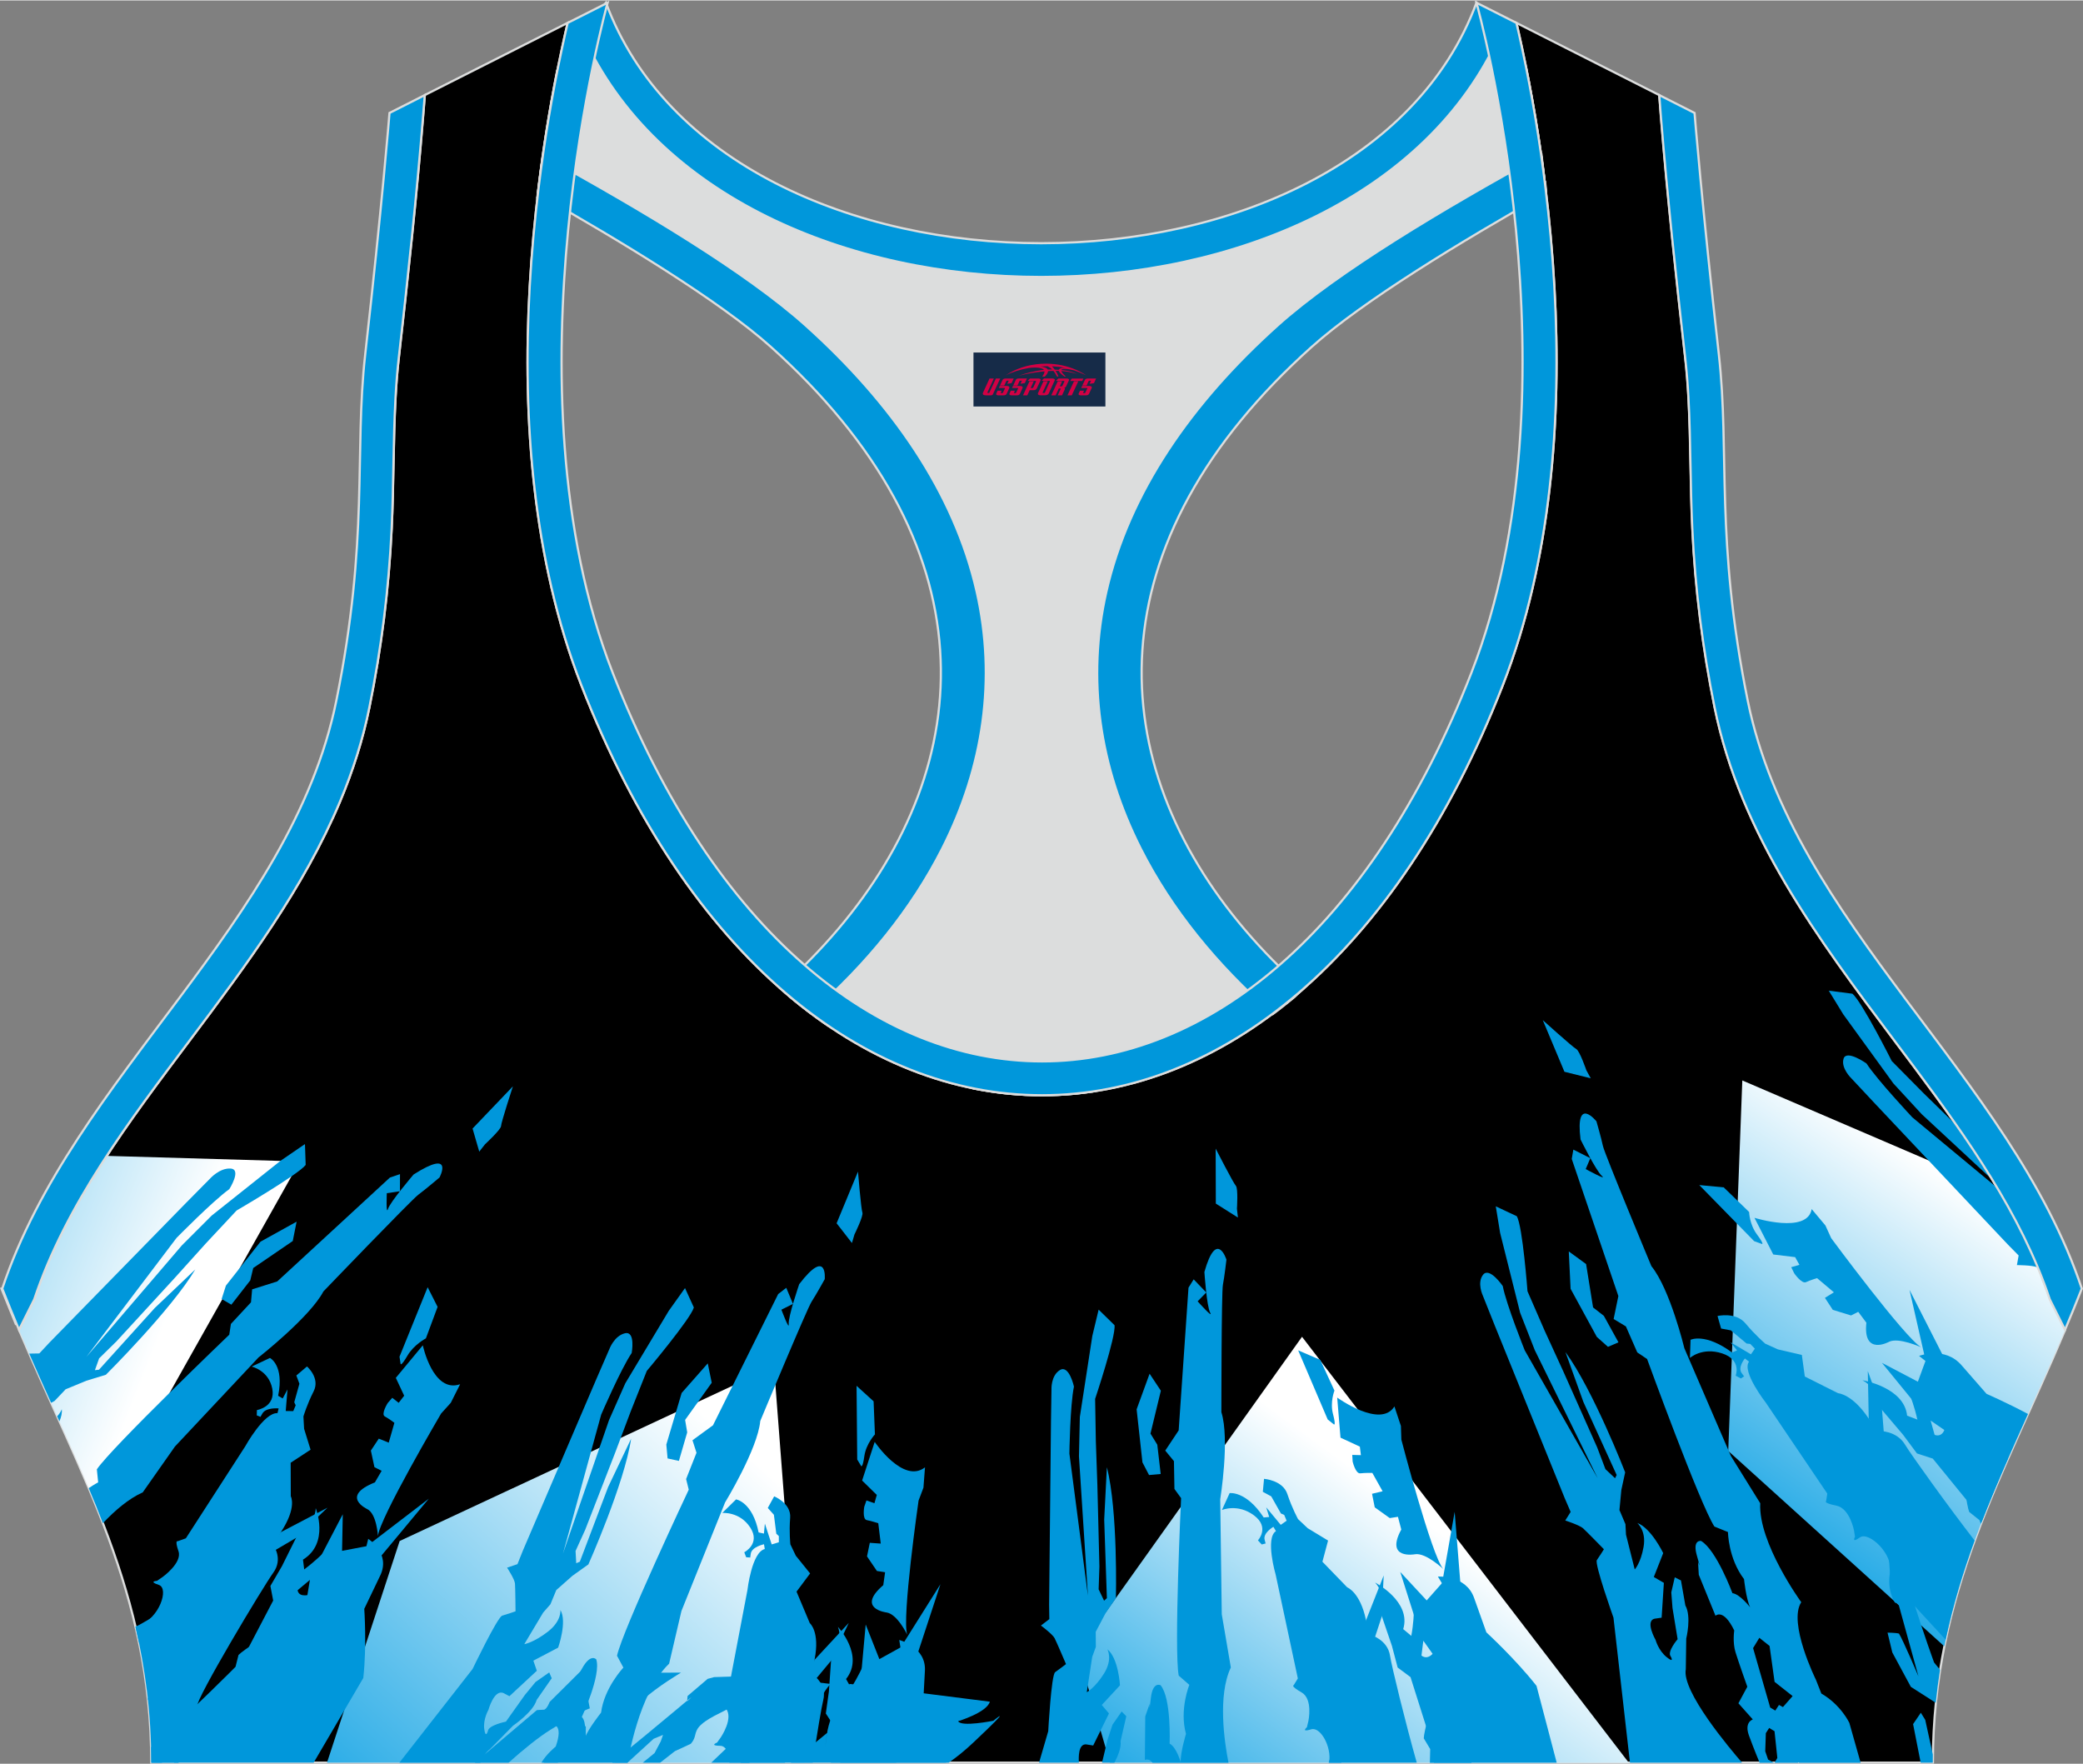 <?xml version="1.0" encoding="utf-8"?>
<!-- Generator: Adobe Illustrator 24.0.1, SVG Export Plug-In . SVG Version: 6.00 Build 0)  -->
<svg xmlns="http://www.w3.org/2000/svg" xmlns:xlink="http://www.w3.org/1999/xlink" version="1.1" id="图层_1" x="0px" y="0px" width="378.8px" height="320.8px" viewBox="0 0 378.95 320.77" enable-background="new 0 0 378.95 320.77" xml:space="preserve">
<rect x="0" y="0" width="378.95" height="320.77" fill="#808080" stroke="none"/>
<g>
	<path fill-rule="evenodd" clip-rule="evenodd" stroke="#DCDDDD" stroke-width="0.4" stroke-miterlimit="22.926" d="M275.88,4.09   l25.98,13.13l0.3,3.74c1.19,14.71,2.78,29.47,4.44,44.13c0.27,2.35,0.45,4.72,0.58,7.08c0.43,7.96,0.33,15.95,0.71,23.93   c0.52,11,1.86,21.69,4.05,32.49c4.72,23.22,18.82,42.1,32.73,60.65c9.62,12.83,19.79,26.21,26.01,41.09   c0.82,1.96,1.57,3.94,2.24,5.95l2.78,5.55c-11.28,26.72-24.06,47.88-24.06,78.74H189.83h-0.52H27.52   c0-30.86-12.78-52.02-24.06-78.74l2.78-5.55c5.76-17.31,17.41-32.6,28.24-47.05c10.28-13.7,20.75-27.66,27.41-43.56   c2.31-5.52,4.13-11.22,5.32-17.09c2.19-10.79,3.53-21.49,4.05-32.49c0.38-7.97,0.28-15.97,0.71-23.93   c0.13-2.37,0.31-4.73,0.58-7.08c1.66-14.66,3.25-29.42,4.44-44.13l0.3-3.74l25.98-13.13c-0.37,1.57-0.71,3.15-1.05,4.71   c-1.78,8.29-3.18,16.69-4.21,25.1c-2.93,23.86-3.13,49.43,2.32,72.94c1.4,6.05,3.2,12.02,5.46,17.81   c38.8,99.35,128.77,99.35,167.57,0c2.26-5.79,4.06-11.76,5.46-17.81c5.45-23.5,5.26-49.08,2.32-72.94   c-1.03-8.41-2.43-16.81-4.21-25.1C276.59,7.24,276.25,5.67,275.88,4.09z"/>
	
		<linearGradient id="SVGID_1_" gradientUnits="userSpaceOnUse" x1="-56.366" y1="113.866" x2="29.932" y2="80.164" gradientTransform="matrix(1 0 0 -1 0 321.125)">
		<stop offset="0" style="stop-color:#009CE2"/>
		<stop offset="1" style="stop-color:#FFFFFF"/>
	</linearGradient>
	<path fill-rule="evenodd" clip-rule="evenodd" fill="url(#SVGID_1_)" d="M19.42,210.19l35.12,1.02l-36.31,64.54   c-4.37-11.11-9.72-21.95-14.77-33.92l2.78-5.55C9.3,227.07,14.03,218.43,19.42,210.19z"/>
	
		<linearGradient id="SVGID_2_" gradientUnits="userSpaceOnUse" x1="63.352" y1="-30.113" x2="139.437" y2="53.632" gradientTransform="matrix(1 0 0 -1 0 321.125)">
		<stop offset="0" style="stop-color:#009CE2"/>
		<stop offset="1" style="stop-color:#FFFFFF"/>
	</linearGradient>
	<polygon fill-rule="evenodd" clip-rule="evenodd" fill="url(#SVGID_2_)" points="72.71,280.25 140.81,248.49 146.34,320.57    59.49,320.57  "/>
	
		<linearGradient id="SVGID_3_" gradientUnits="userSpaceOnUse" x1="218.04" y1="-26.644" x2="266.551" y2="39.228" gradientTransform="matrix(1 0 0 -1 0 321.125)">
		<stop offset="0" style="stop-color:#009CE2"/>
		<stop offset="1" style="stop-color:#FFFFFF"/>
	</linearGradient>
	<polygon fill-rule="evenodd" clip-rule="evenodd" fill="url(#SVGID_3_)" points="196.07,300.35 236.87,243.1 296.31,320.57    201.92,320.57  "/>
	
		<linearGradient id="SVGID_4_" gradientUnits="userSpaceOnUse" x1="310.845" y1="37.099" x2="357.313" y2="105.525" gradientTransform="matrix(1 0 0 -1 0 321.125)">
		<stop offset="0" style="stop-color:#009CE2"/>
		<stop offset="1" style="stop-color:#FFFFFF"/>
	</linearGradient>
	<path fill-rule="evenodd" clip-rule="evenodd" fill="url(#SVGID_4_)" d="M314.41,263.87l2.56-67.4l46.69,20.04   c2.64,4.47,5.03,9.07,7.01,13.82c0.82,1.96,1.57,3.94,2.24,5.95l2.78,5.55c-8.52,20.17-17.89,37.18-21.97,57.58L314.41,263.87z"/>
	<path fill-rule="evenodd" clip-rule="evenodd" fill="#0097DB" d="M107.3,310.7l-1.35-7.09l-5.95,5.91c0,0-0.54,1.42-1.08,1.42   s-1.26,0.08-1.26,0.08l-11.25,9.55h6.12c2.8-2.49,5.49-4.67,7.66-6.01C100.17,314.56,105.76,311.17,107.3,310.7z"/>
	<path fill-rule="evenodd" clip-rule="evenodd" fill="#0097DB" d="M106.57,314.32v1.73l-5.08,4.51h-2.58   C103.21,316.17,106.89,312.76,106.57,314.32z"/>
	<path fill-rule="evenodd" clip-rule="evenodd" fill="#0097DB" d="M110.18,313.97l-0.81-0.04l0.36-1.97l2.89-1.65l2.62-1.65   l-0.27-1.02l2.98-2.6l1.35-0.32l0.29-0.51l4.31-0.02c0,0-4.26,2.5-6.97,4.98C116.92,309.16,113.84,309.95,110.18,313.97z"/>
	<path fill-rule="evenodd" clip-rule="evenodd" fill="#0097DB" d="M118.91,316.23l-4.75,4.34h-2.79c3.45-2.82,8.85-7.25,11.74-9.69   c4.46-3.78,1.89-1.46,1.89-1.46l0.09-0.98l3.65-3.11l1.17-0.32l8.93-0.28c0,0-1.8,3.86-7.8,6.78s-3.65,3.7-5.37,5.63l-2.89,1.34   l-2.68,2.09h-3.16l2.14-1.74l1.13-2.13l0.41-1.18L118.91,316.23z"/>
	<path fill-rule="evenodd" clip-rule="evenodd" fill="#0097DB" d="M151.13,306.25l-5.97-0.69l-15.76,15.01h13.39l5.2-5.18   C147.97,315.38,148.06,309.24,151.13,306.25L151.13,306.25z M172.59,320.57h-28.72l6.6-5.4c0,0-0.69,5.1-0.06,0.38   c0.63-4.73,4.15-9.3,4.15-9.3l25.52,3.23c-0.54,1.97-5.77,3.55-5.77,3.55c0.54,1.1,6.4-0.08,6.4-0.08s4.33-3.55-3.61,3.94   C175.46,318.44,173.95,319.64,172.59,320.57z"/>
	<path fill-rule="evenodd" clip-rule="evenodd" fill="#0097DB" d="M356.03,204.73l-0.01-0.01l-6.1-5.96l-5.76-5.82   c0,0-5.44-10.82-7.16-12.25l-4.3-0.55l2.64,4.31l9.11,12.56l5.15,5.59l12.94,12.02C360.47,211.26,358.28,207.97,356.03,204.73   L356.03,204.73z M363.37,216.02c2.76,4.63,5.25,9.39,7.3,14.31l0.08,0.2c-0.09-0.04-0.16-0.07-0.22-0.1   c-0.84-0.36-3.6-0.37-3.6-0.37l0.31-1.75l-1.94-1.97l-24.27-25.74l-4.21-4.5c0,0-1.96-1.87-1.43-3.59   c0.53-1.71,4.17,0.87,4.17,0.87c1.93,2.97,8.34,9.8,8.34,9.8L363.37,216.02z"/>
	<path fill-rule="evenodd" clip-rule="evenodd" fill="#0097DB" d="M322.6,228.13l-3.42-6.67c0,0,9.64,3,10.41-1.59l2.5,2.98   l1.05,2.31c0,0,13.44,18.19,16.38,19.85c0,0-4.15-1.88-5.87-0.99c0,0-4.77,2.62-4.11-3.48l-1.48-1.98l-1.31,0.66l-3.32-1.02   l-1.43-2.18l1.63-1.01l-3.06-2.58c0,0-1.24,0.37-2.02,0.73s-2.14-1.61-2.14-1.61l-0.54-1.11l1.49-0.43l-0.78-1.4L322.6,228.13z"/>
	<path fill-rule="evenodd" clip-rule="evenodd" fill="#0097DB" d="M309.14,215.5l4.45,0.42l4.62,4.48c0,0,0.04,2.22,1.43,4.09   c1.39,1.87,0.91,1.73,0.91,1.73l-1.43-0.52L309.14,215.5z"/>
	<path fill-rule="evenodd" clip-rule="evenodd" fill="#0097DB" d="M349.83,256.97l-7.46-9.13l6.54,3.43l1.38-3.77l-1.16-0.92   c0,0,4.71-1.84,7.76,1.74l4.51,5.16c0,0,3.52,1.53,7.54,3.66c-2.99,6.63-5.88,13.09-8.43,19.65l-2.32-3.47l-6.57-8.06l-2.88-0.94   l-2.52-3.39l-4.66-5.49c0,0,0.13-2.9-2.73-4.43c0,0,7.59,1.26,8.12,6.44l2.53,0.97L349.83,256.97L349.83,256.97z M355.23,261.09   l-4-2.75l0.8,2.87l4.35,3.93L355.23,261.09z"/>
	<path fill-rule="evenodd" clip-rule="evenodd" fill="#0097DB" d="M312.46,239.32c0,0,3.3-0.8,5.09,1.35   c1.78,2.14,3.6,3.69,3.6,3.69l2.29,1.03l4.36,1.01l0.54,3.93l6.06,3.04c0,0,2.56,0.12,5.52,4.55l1.91,2.32c0,0,3.2-0.11,4.75,2.49   c1.05,1.76,7.89,11.3,12.65,17.43c-2.13,5.83-3.95,11.78-5.27,18.04l-5.16-5.59c0,0-1.18-1.78-2.76-0.74l-1.31-0.42   c0,0-1.51-2.19-0.88-5.5s-3.88-7.51-5.49-6.35s-0.89-0.12-0.89-0.12l-0.18-1.14c0,0-0.75-4.01-3.2-4.52   c-2.44-0.5-1.88-0.8-1.88-0.8l0.22-1.39l-11.17-16.52c0,0-4.45-5.69-3.07-7.48l-0.75-0.59c0,0-1.38,1.63-0.57,2.69   s0.41,0.58,0.41,0.58l-0.58,0.37l-0.94-0.5c0,0,1.16-2.88-2.47-4.06s-5.85,0.83-5.85,0.83l0.11-3.3c0,0,2.63-1.32,7.56,2.31   l0.9-0.39l-1.2-1.48l3.73,2.2l0.71-1.03l-0.83-0.86l-0.67-0.07l-2.88-2.4l-1.76-0.33L312.46,239.32z"/>
	<path fill-rule="evenodd" clip-rule="evenodd" fill="#0097DB" d="M284.61,194.89l-3.94-9.39c0,0,5.48,4.94,6.1,5.26   c0.61,0.32,1.83,3.86,1.83,3.86l0.8,1.46L284.61,194.89z"/>
	<path fill-rule="evenodd" clip-rule="evenodd" fill="#0097DB" d="M365.31,265.24l-0.1-0.39l-1.38-9.23l-0.69,0.78l-2.83,1.36   l-1.25,2.68c0,0-2.12-1.5-3.16-9.15l-8.51-16.72l3.53,15.51l2.3,5.9l0.6,3.81c0,0-0.49,2.17-2.57,0.8c0,0-0.35-4.72-4.04-7.54   c0,0,2.58,6.05,1.87,9.84c0,0-0.54,0.75,4.36,3.19c0,0,4.36,0.41,3.79,2.88c0,0,0.54,4.82,1.02,6.01l1.86,1.48   c0,0,0.09,0.23,0.26,0.67C361.91,273.15,363.57,269.21,365.31,265.24z"/>
	<path fill-rule="evenodd" clip-rule="evenodd" fill="#0097DB" d="M349.42,320.57l-1.38-7.01l1.41-2.07l0.8,1.3l1.38,6.3   c-0.01,0.49-0.01,0.98-0.01,1.48L349.42,320.57L349.42,320.57z"/>
	<path fill-rule="evenodd" clip-rule="evenodd" fill="#0097DB" d="M345.01,290.37l4,14.49c0,0-2.78-6.56-3.54-7.77   c-0.6-0.16-2.08-0.17-2.08-0.17l0.87,3.61l3.37,6.25l4.53,2.9c0.21-2.04,0.47-4.04,0.78-6.01l-1.08-1.32c0,0-7.51-20.35-9.18-33.45   l1.21,18.19L345.01,290.37z"/>
	<polygon fill-rule="evenodd" clip-rule="evenodd" fill="#0097DB" points="339.97,258.02 339.8,249.34 341.32,253.53 342.21,254.14    342.87,262.51  "/>
	<path fill-rule="evenodd" clip-rule="evenodd" fill="#0097DB" d="M338.49,320.57l-2.05-7.24c0,0-1.52-3.27-5.09-5.33l-0.99-2.51   c0,0-5.11-10.33-2.67-14.11c0,0-7.84-10.78-7.46-18l-5.34-8.6l-8.46-19.59c0,0-2.6-10.77-6-14.94c0,0-8.52-20.43-8.82-21.87   c-0.3-1.44-1.18-4.48-1.18-4.48s-3.89-4.79-2.89,3.3c0,0,2.82,5.72,3.89,6.65c1.06,0.93-2.95-1.26-2.95-1.26l0.84-1.98l-3.09-1.56   l-0.29,1.7l8.48,24.94l-0.86,4.18l2.23,1.34l2.07,4.73l1.79,1.21c0,0,9.59,26.36,12.24,30.47l2.47,1c0,0,0.04,4.78,2.92,8.56   c0,0,0.37,3.57,1.11,5.13c0,0-1.86-2.41-3.22-2.57c0,0-2.9-7.85-5.7-9.5c0,0-1.64-0.31-0.75,2.72c0.89,3.04,0.19,1.03,0.19,1.03   l0.14,2.4l3.04,7.46c0,0,1.42-1.43,3.41,2.67c0,0-0.33,2.14,0.23,3.96c0.56,1.82,2.15,6.28,2.15,6.28l-1.62,3.01l2.62,2.94   c0,0-1.6,0.47-0.7,2.93s1.88,4.8,1.88,4.8l0.04,0.15h2.63l-1.07-0.58l-0.52-1.5l0.11-3.31l0.61-0.94l0.97,0.59l0.51,4.86   l-0.51,0.88h4.3l-0.03-0.11l0.21,0.11h11.18V320.57z M316.92,320.57h-20.39l-3-26.38c0,0-3.49-9.8-3.02-10.47   c0.48-0.67,1.28-1.97,1.28-1.97s-3.14-3.22-3.79-3.81c-0.65-0.58-3.24-1.42-3.24-1.42l0.98-1.56l-1.05-2.43l-12.74-31.44   l-2.19-5.49c0,0-1.11-2.35,0.06-3.8c1.17-1.45,3.57,2.07,3.57,2.07c0.65,3.37,4,11.7,4,11.7l13.27,23.26l-11.45-23.31l-2.66-6.79   l-3.64-14.52l-0.79-4.84l3.83,1.8c1.06,1.86,1.94,13.65,1.94,13.65l3.13,7.19l3.4,7.42l6.15,13.8l1.5,3.95l1.75,1.65l0.29-0.59   l-6.05-13.28l-3.27-9.09c5.07,6.94,10.87,21.89,10.87,21.89l-0.7,3.22l-0.34,3.64l1.09,2.57l0.1,1.91l1.59,6.32   c0,0,1.09-1.15,1.61-4.11s-1.15-4.34-1.15-4.34c2.53,0.92,4.72,5.48,4.72,5.48l-1.71,4.35l1.83,1.06l-0.41,6.34l-1.26,0.18   c-1.82,0.4,0.16,3.86,0.16,3.86s0.5,1.9,2.01,3.13s0.75-0.11,0.75-0.11c-0.72-0.86,1.25-3.15,1.25-3.15l-0.93-5.67l-0.22-2.85   l0.63-2.73l1.13,0.56l0.8,4.56c1.15,2.02,0.16,6.01,0.16,6.01l-0.08,5.59C305.9,307.59,314.76,318.08,316.92,320.57L316.92,320.57z    M326.12,308.46l-1.76,2l-0.72-0.39l-0.67,1.03l-0.93-0.56l-3.11-10.81l1.14-1.87l1.86,1.48l0.91,6.53L326.12,308.46z"/>
	<polygon fill-rule="evenodd" clip-rule="evenodd" fill="#0097DB" points="285.4,227.57 285.73,234.37 290.5,243.12 292.53,244.93    294.44,244.11 291.78,239.29 289.82,237.76 288.55,229.87  "/>
	<path fill-rule="evenodd" clip-rule="evenodd" fill="#0097DB" d="M243.87,261.45l-0.6-7.29c0,0,7.89,5.7,10.41,1.61l1.18,3.55   l0.08,2.48c0,0,5.51,21.11,7.62,23.54c0,0-3.17-3-5.13-2.68c0,0-5.51,1.04-2.5-4.5l-0.61-2.31l-1.49,0.23l-2.73-1.95l-0.49-2.47   l1.92-0.46l-1.87-3.34c0,0-1.31-0.02-2.19,0.08c-0.87,0.1-1.39-2.15-1.39-2.15l-0.07-1.2l1.57,0.04l-0.19-1.55L243.87,261.45z"/>
	<path fill-rule="evenodd" clip-rule="evenodd" fill="#0097DB" d="M236.17,245.57l4.02,1.73l2.58,5.59c0,0-0.84,2.1-0.26,4.27   c0.57,2.17,0.17,1.89,0.17,1.89l-1.14-0.91L236.17,245.57z"/>
	<path fill-rule="evenodd" clip-rule="evenodd" fill="#0097DB" d="M258.17,296.69l-3.43-10.81l4.81,5.18l2.77-3.13l-0.73-1.21   c0,0,5.15-0.33,6.61,3.95l2.21,6.2c0,0,5.3,4.86,9.12,9.73l3.67,13.97h-22.32l-1.25-6.02l-3.02-9.54l-2.34-1.74l-1.04-3.93   l-2.23-6.55c0,0,1.25-2.68-0.83-4.98c0,0,6.64,3.45,5.11,8.47l2,1.67L258.17,296.69L258.17,296.69z M261.62,302.17l-2.68-3.78   l-0.37,2.93l2.55,4.99L261.62,302.17z"/>
	<path fill-rule="evenodd" clip-rule="evenodd" fill="#0097DB" d="M229.96,268.94c0,0,3.42,0.24,4.25,2.79   c0.84,2.55,1.94,4.54,1.94,4.54l1.75,1.65l3.71,2.25l-1.03,3.85l4.51,4.66c0,0,2.36,0.88,3.41,5.92l0.89,2.75   c0,0,3.05,0.85,3.49,3.76c0.29,1.91,2.82,12.27,4.86,19.45H241.8c0.49-2.91-1.6-6.57-3.25-6.05c-1.97,0.61-0.79-0.38-0.79-0.38   l0.27-1.13c0,0,0.86-4-1.23-5.2c-2.1-1.2-1.45-1.31-1.45-1.31l0.76-1.24l-4.03-18.86c0,0-1.95-6.68,0.05-7.94l-0.47-0.78   c0,0-1.93,1.12-1.59,2.36c0.35,1.23,0.16,0.67,0.16,0.67l-0.69,0.18l-0.69-0.75c0,0,2.22-2.36-0.73-4.55s-5.82-0.97-5.82-0.97   l1.4-3.07c0,0,2.99-0.46,6.2,4.43l1-0.09l-0.54-1.75l2.64,3.18l1.07-0.75l-0.44-1.05l-0.6-0.27l-1.76-3.11l-1.53-0.83   L229.96,268.94z"/>
	<path fill-rule="evenodd" clip-rule="evenodd" fill="#0097DB" d="M221.19,218.87l-0.03-10c0,0,3.22,6.28,3.67,6.76   s0.2,4.17,0.2,4.17l0.18,1.61L221.19,218.87z"/>
	<path fill-rule="evenodd" clip-rule="evenodd" fill="#0097DB" d="M267.69,320.57l1.85-11.87l2.32-9.08l-0.96,0.53l-3.19,0.43   l-2.23,2.15c0,0-1.4-2.04,0.62-9.54l-1.46-18.25l-2.75,15.63l-0.15,6.23l-0.93,3.76c0,0-1.31,1.89-2.73-0.01   c0,0,1.52-4.54-0.84-8.3c0,0,0.06,6.46-2.1,9.81c0,0-0.8,0.55,2.85,4.3c0,0,3.94,1.68,2.43,3.84c0,0-1.38,4.69-1.4,5.95l1.17,1.95   c0,0-0.01,0.92-0.06,2.49h7.56V320.57z"/>
	<path fill-rule="evenodd" clip-rule="evenodd" fill="#0097DB" d="M244.01,320.57c0.67-5.14,1.57-10.46,2.77-14.8l-5.07,14.8H244.01   z"/>
	<polygon fill-rule="evenodd" clip-rule="evenodd" fill="#0097DB" points="248.49,294.73 251.73,286.52 251.51,290.91    252.12,291.75 249.46,299.81  "/>
	<path fill-rule="evenodd" clip-rule="evenodd" fill="#0097DB" d="M223.49,320.57c-0.73-3.71-2-12.21,0.43-17.31l-1.65-9.68   l-0.28-20.93c0,0,1.77-10.89,0.21-15.83c0,0,0-21.74,0.28-23.19c0.28-1.44,0.64-4.56,0.64-4.56s-1.78-5.66-4.01,2.24   c0,0,0.41,6.22,1.05,7.41s-2.28-2.07-2.28-2.07l1.57-1.61l-2.29-2.39l-0.94,1.51l-1.79,25.97l-2.44,3.67l1.58,1.92l0.09,5.06   l1.21,1.67c0,0-1.31,27.64-0.43,32.29l1.93,1.68c0,0-1.84,4.5-0.61,8.91c0,0-1.05,3.47-0.96,5.16c0,0-0.81-2.82-2.02-3.37   c0,0,0.35-8.24-1.64-10.63c0,0-1.42-0.78-1.77,2.34c-0.36,3.12-0.22,1.03-0.22,1.03l-0.8,2.3l-0.07,7.92c0,0,0.77-0.37,1.39,0.5   h13.82V320.57z M202.74,320.57c0.63-1.18,1.27-2.72,1.12-3.92l1.04-4.52l-0.84-0.86l-1.66,2.38l-0.91,2.74l-1,4.18H202.74   L202.74,320.57z M196.28,320.57h-6.45h-0.52h-0.28l1.67-5.72c0,0,0.55-10.25,1.26-10.74c0.71-0.49,1.97-1.47,1.97-1.47   s-1.69-3.97-2.07-4.71s-2.49-2.3-2.49-2.3l1.53-1.17l-0.04-2.6l0.34-33.35l0.09-5.81c0,0-0.13-2.54,1.54-3.55   c1.67-1.01,2.55,3.01,2.55,3.01c-0.71,3.36-0.83,12.19-0.83,12.19l3.37,25.82l-1.63-25.32l0.16-7.17l2.27-14.73l1.15-4.79   l2.89,2.83c0.27,2.06-3.53,13.41-3.53,13.41l0.13,7.69l0.28,7.99l0.37,14.8l-0.14,4.16l0.99,2.07l0.51-0.47l-0.49-14.29l0.49-9.52   c2.04,8.04,1.64,23.81,1.64,23.81l-1.92,2.81l-1.75,3.32l0.02,2.74l-0.66,1.82l-0.98,6.42c0,0,1.47-0.75,3.12-3.38   s0.62-4.42,0.62-4.42c2.02,1.62,2.29,6.56,2.29,6.56l-3.31,3.57l1.31,1.54l-2.87,5.83l-1.26-0.2   C196.16,317.11,196.21,319.62,196.28,320.57z"/>
	<polygon fill-rule="evenodd" clip-rule="evenodd" fill="#0097DB" points="209.14,249.82 206.78,256.3 207.84,265.95 209.04,268.25    211.16,268.06 210.54,262.73 209.3,260.71 211.19,252.91  "/>
	<path fill-rule="evenodd" clip-rule="evenodd" fill="#0097DB" d="M156.84,269.25l2.29-7.03c0,0,5.18,7.71,9.15,4.63l-0.28,3.69   l-0.89,2.36c0,0-3.09,21.48-2.06,24.4c0,0-1.8-3.77-3.77-4.05c0,0-5.59-0.67-0.59-4.97l0.33-2.35l-1.49-0.23l-1.8-2.65l0.51-2.47   l1.99,0.14l-0.45-3.7c0,0-1.23-0.41-2.09-0.57s-0.46-2.43-0.46-2.43l0.4-1.15l1.45,0.51l0.43-1.51L156.84,269.25z"/>
	<path fill-rule="evenodd" clip-rule="evenodd" fill="#0097DB" d="M155.83,252.02l3.1,2.82l0.24,6.02c0,0-1.61,1.72-1.92,3.93   s-0.58,1.83-0.58,1.83l-0.72-1.2L155.83,252.02z"/>
	<path fill-rule="evenodd" clip-rule="evenodd" fill="#0097DB" d="M156.48,306.63l1.01-11.19l2.49,6.3l3.83-2.12l-0.21-1.36   c0,0,4.97,1.23,4.66,5.69l-0.35,6.49c0,0,2.48,4.96,4.21,10.12h-20.96l0.6-6.59l-1.52-2.34l0.56-4.01l0.47-6.82   c0,0,2.23-2.15,1.17-4.93c0,0,4.89,5.22,1.48,9.49l1.22,2.16L156.48,306.63L156.48,306.63z M157.58,312.81l-1.04-4.35l-1.5,2.65   l0.44,5.45L157.58,312.81z"/>
	<path fill-rule="evenodd" clip-rule="evenodd" fill="#0097DB" d="M140.84,272.13c0,0,3.12,1.25,2.91,3.89   c-0.21,2.64,0.04,4.84,0.04,4.84l0.99,2.07l2.6,3.22l-2.47,3.31l2.41,5.73c0,0,1.87,1.53,0.88,6.58l-0.24,2.85   c0,0,2.53,1.71,1.81,4.58c-0.31,1.22-1.13,6.08-1.91,11.36h-15.17c-0.01-1.66-0.62-3.04-1.64-3.05c-2.09-0.01-0.6-0.59-0.6-0.59   l0.7-0.98c0,0,2.38-3.5,0.88-5.25c-1.5-1.76-0.85-1.67-0.85-1.67l1.2-0.94l3.6-18.92c0,0,0.78-6.86,3.15-7.45l-0.14-0.87   c0,0-2.26,0.48-2.41,1.74c-0.16,1.26-0.11,0.67-0.11,0.67l-0.72-0.04l-0.35-0.91c0,0,3.01-1.55,1.09-4.5s-5.09-2.65-5.09-2.65   l2.51-2.47c0,0,2.99,0.46,4.1,6.01l0.97,0.21l0.17-1.81l1.24,3.78l1.3-0.39v-1.12l-0.46-0.43l-0.44-3.45l-1.11-1.24L140.84,272.13z   "/>
	<path fill-rule="evenodd" clip-rule="evenodd" fill="#0097DB" d="M152.2,222.45l3.89-9.4c0,0,0.56,6.86,0.8,7.45   s-1.44,3.98-1.44,3.98l-0.46,1.56L152.2,222.45z"/>
	<path fill-rule="evenodd" clip-rule="evenodd" fill="#0097DB" d="M163.01,320.57l5.19-7.1l-1.11,0.21l-3.17-0.55l-2.93,1.35   c0,0-0.52-2.34,4.32-8.78l5.78-17.59l-8.71,13.86l-2.58,5.81l-2.34,3.25c0,0-1.97,1.39-2.56-0.83c0,0,3.2-3.81,2.46-8.05   c0,0-2.47,6.09-5.81,8.59c0,0-0.96,0.27,0.99,4.89c0,0,3.04,2.76,0.78,4.33c0,0-0.18,0.23-0.46,0.59h10.15V320.57z"/>
	<path fill-rule="evenodd" clip-rule="evenodd" fill="#0097DB" d="M136.33,320.57c1.93-3.17,3.93-6.23,5.89-8.81l-7.5,8.81H136.33z"/>
	<polygon fill-rule="evenodd" clip-rule="evenodd" fill="#0097DB" points="148.15,301.9 154.41,295.15 152.49,299.22 152.73,300.18    147.08,306.97  "/>
	<path fill-rule="evenodd" clip-rule="evenodd" fill="#0097DB" d="M114.16,320.57l0.04-0.02c0,0,1.92-12.66,7.53-17.98l2.24-9.59   l7.94-19.75c0,0,5.93-9.71,6.4-14.81c0,0,8.51-20.43,9.34-21.71c0.83-1.27,2.39-4.09,2.39-4.09s0.55-5.85-4.64,0.9   c0,0-2.05,5.97-1.91,7.27c0.13,1.31-1.33-2.62-1.33-2.62l2.1-1.05l-1.22-2.93l-1.47,1.14l-11.86,23.87l-3.73,2.72l0.73,2.28   l-1.89,4.78l0.48,1.93c0,0-12.05,25.58-13.05,30.21l1.16,2.16c0,0-3.49,3.68-4.06,8.19c0,0-2.34,2.94-2.93,4.56   c0,0,0.34-2.89-0.57-3.77c0,0,3.56-7.64,2.62-10.48c0,0-1.02-1.16-2.58,1.66c-1.56,2.82-0.61,0.9-0.61,0.9l-1.66,1.92l-3.16,7.42   c0,0,2.14-0.3,0.64,3.96c0,0-1.66,1.32-2.6,2.92L114.16,320.57L114.16,320.57z M87.4,320.57H72.66l13.31-17.03   c0,0,4.54-9.47,5.39-9.71c0.86-0.24,2.43-0.79,2.43-0.79s-0.04-4.23-0.1-5.04s-1.44-2.9-1.44-2.9l1.89-0.64l0.98-2.45l13.38-31.24   l2.36-5.43c0,0,0.88-2.42,2.84-2.88c1.96-0.45,1.22,3.59,1.22,3.59c-1.99,2.95-5.55,11.21-5.55,11.21l-6.95,25.27l8.38-24.28   l2.96-6.69l7.9-13.17l2.96-4.15l1.61,3.53c-0.55,2.02-8.56,11.54-8.56,11.54l-2.89,7.27l-2.86,7.59l-5.45,14.02l-1.76,3.87   l0.12,2.24l0.66-0.29l5.14-13.57l4.19-8.8c-1.23,8.17-7.78,22.87-7.78,22.87l-2.9,2.07l-2.94,2.6l-1.06,2.58l-1.33,1.52l-3.43,5.74   c0,0,1.68-0.27,4.26-2.25s2.31-3.97,2.31-3.97c1.27,2.13-0.41,6.85-0.41,6.85l-4.51,2.37l0.63,1.84l-4.98,4.62l-1.1-0.57   c-1.69-0.71-2.72,3.05-2.72,3.05s-1.01,1.74-0.76,3.53s0.66,0.33,0.66,0.33c0.08-1.06,3.28-1.71,3.28-1.71l3.46-4.87l1.93-2.34   l2.49-1.74l0.45,1.06l-2.74,3.94c-0.61,2.19-4.3,4.69-4.3,4.69l-4.17,4.24C88.48,318.59,87.9,319.46,87.4,320.57z"/>
	<polygon fill-rule="evenodd" clip-rule="evenodd" fill="#0097DB" points="128.76,247.94 124.01,253.32 121.22,262.71    121.45,265.23 123.51,265.68 125.02,260.49 124.64,258.22 129.48,251.46  "/>
	<path fill-rule="evenodd" clip-rule="evenodd" fill="#0097DB" d="M72.01,250.57l4.91-5.92c0,0,1.85,8.79,6.79,7.08l-1.7,3.38   l-1.76,1.95c0,0-11.32,19.26-11.49,22.31c0,0-0.22-4.08-1.96-4.93c0,0-4.99-2.3,1.4-4.85l1.23-2.11l-1.31-0.66l-0.65-3.02   l1.44-2.17l1.81,0.73l1.03-3.61c0,0-0.99-0.75-1.74-1.16s0.52-2.43,0.52-2.43l0.83-0.96l1.17,0.91l1-1.29L72.01,250.57z"/>
	<path fill-rule="evenodd" clip-rule="evenodd" fill="#0097DB" d="M77.8,234.08l1.81,3.58l-2.13,5.73c0,0-2.18,1.14-3.34,3.12   c-1.16,1.99-1.26,1.55-1.26,1.55l-0.2-1.34L77.8,234.08z"/>
	<path fill-rule="evenodd" clip-rule="evenodd" fill="#0097DB" d="M57.03,285.59l5.33-10.21l-0.13,6.66l4.43-0.84l0.33-1.34   c0,0,4.18,2.64,2.15,6.74l-2.87,5.99c0,0,0.48,6.7-0.18,12.58l-9.02,15.39h-25.4l0.03-0.14l13.29-20.34l4.71-9l-0.51-2.65l2.1-3.6   l3.12-6.27c0,0,2.93-1.35,3.03-4.28c0,0,2.55,6.37-2.32,9.36l0.3,2.4L57.03,285.59L57.03,285.59z M55.65,291.73l0.73-4.4   l-2.44,2.04l-1.72,5.25L55.65,291.73z"/>
	<path fill-rule="evenodd" clip-rule="evenodd" fill="#0097DB" d="M55.85,248.5c0,0,2.44,2.1,1.21,4.52s-1.86,4.57-1.86,4.57   l0.12,2.24l1.18,3.81l-3.62,2.37l0.02,6.1c0,0,1.16,2-1.75,6.45l-1.34,2.61c0,0,1.71,2.36-0.09,4.84s-14.09,22.95-13.87,24.34   l-3.45,5.77l-2.94,4.45h-1.94c0-8.95-1.08-17.08-2.88-24.76c0.22-0.09,0.45-0.17,0.69-0.25c3.59-1.18,5.51-6.69,3.55-7.33   c-1.96-0.64-0.33-0.73-0.33-0.73l1.04-0.71c0,0,3.6-2.58,2.88-4.68c-0.72-2.1-0.15-1.82-0.15-1.82l1.49-0.53l10.79-16.71   c0,0,3.42-6.21,5.88-6.06l0.21-0.86c0,0-2.31-0.22-2.95,0.92s-0.37,0.6-0.37,0.6l-0.66-0.25l0.03-0.97c0,0,3.44-0.56,2.79-3.9   c-0.65-3.34-3.75-4.01-3.75-4.01l3.33-1.57c0,0,2.63,1.32,1.49,6.88l0.83,0.49l0.87-1.64l-0.32,3.92l1.37,0.02l0.44-1.06   l-0.26-0.55l0.94-3.37l-0.56-1.5L55.85,248.5z"/>
	<path fill-rule="evenodd" clip-rule="evenodd" fill="#0097DB" d="M85.97,205.22l7.34-7.68c0,0-2.16,6.62-2.16,7.24   c-0.01,0.62-2.92,3.31-2.92,3.31l-1.04,1.33L85.97,205.22z"/>
	<path fill-rule="evenodd" clip-rule="evenodd" fill="#0097DB" d="M32.47,320.57l2.2-1.74l22.24-17.65l8.46-5.66l-1.12-0.13   l-2.76-1.46l-3.29,0.39c0,0,0.43-2.35,7.49-6.97l12.32-14.8L64.4,282.98l-4.7,4.69l-3.48,2.36c0,0-2.4,0.72-2.08-1.54   c0,0,4.5-2.62,5.46-6.83c0,0-4.71,4.98-8.82,6.33c0,0-1.01-0.03-0.98,4.9c0,0,1.78,3.5-0.96,4.31c0,0-4.51,2.82-5.45,3.78   l-0.54,2.15c0,0-7.22,7.31-15.36,14.63c0.02,0.93,0.04,1.87,0.04,2.83h4.94V320.57z"/>
	<path fill-rule="evenodd" clip-rule="evenodd" fill="#0097DB" d="M26.88,308.82l2.16-1.79c0,0-0.8,0.83-2.12,2.18L26.88,308.82z"/>
	<path fill-rule="evenodd" clip-rule="evenodd" fill="#0097DB" d="M25.29,298.74c5.15-4.42,11.13-9.24,16.34-12.58l-16.97,9.74   C24.88,296.84,25.09,297.79,25.29,298.74z"/>
	<polygon fill-rule="evenodd" clip-rule="evenodd" fill="#0097DB" points="51.06,278.66 59.58,274.19 56.18,277.43 56.03,278.41    48.06,283.1  "/>
	<path fill-rule="evenodd" clip-rule="evenodd" fill="#0097DB" d="M18.72,277.01c2.17-2.3,4.67-4.45,7.25-5.61l5.86-8.34   l15.19-16.19c0,0,9.37-7.35,11.81-12.01c0,0,16-16.66,17.28-17.61s3.85-3.13,3.85-3.13s2.81-5.33-4.72-0.54   c0,0-4.26,4.99-4.65,6.26c-0.39,1.27-0.22-2.86-0.22-2.86l2.39-0.35l0.01-3.12l-1.84,0.63l-20.49,18.89l-4.57,1.44l-0.21,2.36   l-3.65,3.93l-0.3,1.96c0,0-21.34,20.44-24.09,24.49l0.24,2.37c0,0-0.71,0.37-1.72,1.05C17.04,272.75,17.9,274.87,18.72,277.01   L18.72,277.01z M10.81,258.48c0.33-0.78,0.52-1.55,0.42-2.21c0,0-0.16,0.59-0.83,1.29L10.81,258.48L10.81,258.48z M9.3,255.11   c-1.32-2.94-2.66-5.91-3.98-8.95l1.83-0.03l1.88-2.01l24.8-25.36l4.35-4.4c0,0,1.77-2.02,3.8-1.86c2.02,0.16-0.26,3.74-0.26,3.74   c-3.02,2.17-9.6,8.87-9.6,8.87L15.7,246.78l17.39-20.31l5.4-5.4l12.58-10.01l4.41-3.02l0.13,3.8c-1.31,1.73-12.57,8.29-12.57,8.29   l-5.57,5.96l-5.66,6.28L21.2,243.92l-3.17,3.11l-0.76,2.14l0.74-0.08l10.14-11.22l7.38-7.02c-4.35,7.31-16.27,19.16-16.27,19.16   l-3.54,1.08l-3.78,1.56l-2,2.11L9.3,255.11z"/>
	<polygon fill-rule="evenodd" clip-rule="evenodd" fill="#0097DB" points="53.96,222.16 47.39,225.8 41.1,233.79 40.32,236.23    42.09,237.26 45.53,232.84 46.07,230.59 53.26,225.68  "/>
	
		<path fill-rule="evenodd" clip-rule="evenodd" fill="#DCDDDD" stroke="#DCDDDD" stroke-width="0.4" stroke-miterlimit="22.926" d="   M272.82,6.29l4.81,5.93c1.38,6.84,2.5,13.75,3.37,20.66c-23.16,11.23-48.23,28.16-60.89,46.31C187.73,125.59,209.87,155,234.42,180   l-35.08,18.39c-7.43,1.17-14.92,1.01-22.33-0.49l-26.37-11.4c-2.34-1.59-4.64-3.34-6.91-5.24c24.08-18.14,42.84-49.69,20.18-96.74   c-7.93-16.46-34.11-33.18-50.68-43.36c-3.5-2.15-9.7-3.69-15.48-5.29c0.08-0.66,0.15-1.31,0.23-1.97c0.87-7.08,2-14.15,3.39-21.16   l4.64-6.46C132.4,64.97,246.46,64.97,272.82,6.29z"/>
	
		<path fill-rule="evenodd" clip-rule="evenodd" fill="#0097DB" stroke="#DCDDDD" stroke-width="0.4" stroke-miterlimit="22.926" d="   M2.87,240.76l-2.6-6.42c2.5-0.56,4.91-1.1,7.24-1.61c-0.45,1.18-0.88,2.36-1.28,3.55l-2.1,4.19L2.87,240.76L2.87,240.76z    M141.93,179.69c30.74-27.32,41.6-66.24,11.11-103.39c-3.65-4.45-7.9-8.88-12.77-13.25c-9.24-8.3-27.12-19.14-42.42-27.81   c0.05-0.45,0.11-0.89,0.16-1.34c0.23-1.9,0.49-3.8,0.76-5.69c17.71,9.72,36.87,21.12,47.76,30.89   c15.63,14.03,27.05,30.34,31.16,48.5c3.58,15.81,1.29,31.74-6.29,46.7c-5.55,10.96-13.75,21.06-23.88,29.93   C145.62,182.82,143.76,181.31,141.93,179.69z"/>
	
		<path fill-rule="evenodd" clip-rule="evenodd" fill="#0097DB" stroke="#DCDDDD" stroke-width="0.4" stroke-miterlimit="22.926" d="   M375.99,240.76l2.6-6.42c-2.39-0.54-4.7-1.05-6.93-1.54l0.01,0.03l0.01,0.03l0.02,0.05v0.01l0.02,0.04l0.02,0.05v0.01l0.02,0.05   l0.01,0.03l0.01,0.02l0.04,0.11l0.02,0.05l0,0l0.02,0.05l0.02,0.04v0.01l0.02,0.05l0.01,0.03l0.01,0.03l0.02,0.05v0.01l0.02,0.04   l0.02,0.05l0,0l0.02,0.05l0.01,0.03l0.01,0.02l0.03,0.07l0.01,0.04l0.02,0.05l0,0l0.02,0.05l0.02,0.04V234l0.02,0.05l0.01,0.03   l0.01,0.03l0.02,0.05v0.01l0.02,0.04l0.02,0.05l0,0l0.02,0.05l0.01,0.04l0.01,0.02l0.02,0.05l0.01,0.02l0.01,0.03l0.02,0.05l0,0   l0.02,0.05l0.02,0.04v0.01l0.02,0.05l0.01,0.03l0.01,0.03l0.02,0.05v0.01l0.01,0.04l0.02,0.05l0,0l0.02,0.05l0.01,0.04l0.01,0.02   l0.02,0.05l0.01,0.02l0.01,0.03l0.02,0.05v0.01l0.02,0.05l0.02,0.05v0.01l0.02,0.05l0.01,0.03l0.01,0.02l0.02,0.05l0.01,0.01   l0.01,0.04l0.02,0.05l0,0l0.02,0.05l0.01,0.04l0.01,0.02l0.02,0.05l0.01,0.02l0.01,0.03l0.02,0.05v0.01l0.02,0.05l0.02,0.05v0.01   l0.02,0.05l0.01,0.03l0.01,0.02l0.02,0.06l0.01,0.02l0.01,0.04l0.02,0.06l2.14,4.27L375.99,240.76L375.99,240.76z M237.07,179.82   c-30.84-27.32-41.79-66.31-11.25-103.51c3.65-4.45,7.9-8.88,12.77-13.25c9.3-8.35,27.32-19.27,42.69-27.96v-0.02v-0.02v-0.02v-0.01   v-0.01V35v-0.02v-0.02v-0.02v-0.02V34.9v-0.02v-0.02v-0.02l-0.01-0.06v-0.02v-0.02v-0.02l-0.08-0.67v-0.02v-0.02v-0.04v-0.02v-0.02   v-0.02v-0.02v-0.02l-0.01-0.09l-0.01-0.09l-0.02-0.18v-0.03l-0.01-0.06l-0.01-0.09l-0.01-0.09l-0.01-0.09l-0.01-0.06v-0.03   l-0.01-0.09l-0.08-0.07L281,32.81l-0.01-0.09l0,0l-0.01-0.09l-0.01-0.09l-0.01-0.09l-0.01-0.09v-0.03l-0.02-0.07l-0.01-0.09   l-0.01-0.09l-0.01-0.09l-0.01-0.06v-0.04l-0.01-0.09l-0.01-0.09l-0.01-0.09l-0.01-0.09v-0.01l-0.01-0.09l-0.01-0.09l-0.01-0.09   l-0.01-0.09v-0.02l-0.01-0.07l-0.01-0.09l-0.01-0.09l-0.01-0.09l-0.01-0.05l-0.01-0.04l-0.01-0.09l-0.01-0.09l-0.01-0.09   l-0.01-0.08v-0.01l-0.01-0.09l-0.01-0.09l-0.01-0.09l-0.01-0.09v-0.02l-0.01-0.07l-0.01-0.09l-0.01-0.09l-0.01-0.09l-0.01-0.05   l-0.01-0.04l-0.01-0.09l-0.01-0.09l-0.01-0.09l-0.01-0.08v-0.01l-0.01-0.09L280.55,29l-0.01-0.09l-0.01-0.09V28.8l-0.01-0.07   l-0.01-0.09l-0.01-0.09l-0.01-0.09l-0.01-0.05l-0.01-0.04l-0.01-0.09l-0.01-0.09l-0.01-0.09c-17.79,9.75-37.07,21.21-48.02,31.04   c-15.63,14.03-27.05,30.34-31.16,48.5c-3.58,15.81-1.29,31.74,6.29,46.7c5.57,11,13.82,21.14,24.01,30.05   c0.44-0.33,0.88-0.66,1.32-1c0.5-0.39,0.99-0.78,1.49-1.18c0.39-0.31,0.77-0.63,1.16-0.95   C235.99,180.76,236.53,180.29,237.07,179.82z"/>
	
		<path fill-rule="evenodd" clip-rule="evenodd" fill="#0097DB" stroke="#DCDDDD" stroke-width="0.4" stroke-miterlimit="22.926" d="   M268.61,0.42l4.21,5.87c-26.37,58.69-140.42,58.69-166.79,0l4.21-5.87C131.84,58.75,247.02,58.74,268.61,0.42z"/>
	
		<path fill-rule="evenodd" clip-rule="evenodd" fill="#0097DB" stroke="#DCDDDD" stroke-width="0.4" stroke-miterlimit="22.926" d="   M267.64,122.42c20.46-52.38,0.97-122,0.97-122l7.27,3.67c0.37,1.57,0.71,3.15,1.05,4.71c1.78,8.29,3.18,16.69,4.21,25.1   c2.93,23.86,3.13,49.43-2.32,72.94c-1.4,6.05-3.2,12.02-5.46,17.81c-38.8,99.35-128.77,99.35-167.57,0   c-2.26-5.79-4.06-11.76-5.46-17.81c-5.45-23.5-5.26-49.08-2.32-72.94c1.03-8.41,2.43-16.81,4.21-25.1   c0.34-1.56,0.68-3.14,1.05-4.71l7.27-3.67c0,0-19.48,69.62,0.97,122C148.26,216.53,230.88,216.53,267.64,122.42L267.64,122.42z    M301.86,17.22l6.42,3.25c0,0,1.34,16.7,4.42,43.93c2.01,17.83-0.7,33.62,5.25,62.96c8.26,40.69,47.89,68.25,60.78,106.98   c-1,2.55-2.02,5.04-3.05,7.49l-2.78-5.55c-0.67-2.01-1.42-4-2.24-5.95c-6.22-14.88-16.38-28.26-26.01-41.09   c-13.91-18.55-28.02-37.43-32.73-60.65c-2.19-10.79-3.53-21.49-4.05-32.49c-0.38-7.97-0.28-15.97-0.71-23.93   c-0.13-2.37-0.31-4.73-0.58-7.08c-1.66-14.66-3.25-29.42-4.44-44.13L301.86,17.22L301.86,17.22z M3.46,241.83   c-1.03-2.45-2.05-4.94-3.05-7.49c12.89-38.73,52.52-66.29,60.78-106.98c5.96-29.34,3.24-45.13,5.25-62.96   c3.08-27.23,4.42-43.93,4.42-43.93l6.42-3.25l-0.3,3.74c-1.19,14.71-2.78,29.47-4.44,44.13c-0.27,2.35-0.45,4.72-0.58,7.08   c-0.43,7.96-0.33,15.95-0.71,23.93c-0.52,11-1.86,21.69-4.05,32.49c-1.19,5.87-3.01,11.57-5.32,17.09   c-6.66,15.9-17.13,29.86-27.41,43.56c-10.83,14.44-22.48,29.73-28.24,47.05L3.46,241.83z"/>
	
</g>
<g id="tag_logo">
	<rect y="64.05" fill="#162B48" width="24" height="9.818" x="177.1"/>
	<g>
		<path fill="#D30044" d="M193.06,67.24l0.005-0.011c0.131-0.311,1.085-0.262,2.351,0.071c0.715,0.24,1.44,0.54,2.193,0.9    c-0.218-0.147-0.447-0.289-0.682-0.42l0.011,0.005l-0.011-0.005c-1.478-0.845-3.218-1.418-5.1-1.62    c-1.282-0.115-1.658-0.082-2.411-0.055c-2.449,0.142-4.68,0.905-6.458,2.095c1.26-0.638,2.722-1.075,4.195-1.336    c1.467-0.18,2.476-0.033,2.771,0.344c-1.691,0.175-3.469,0.633-4.555,1.075c1.156-0.338,2.967-0.665,4.647-0.813    c0.016,0.251-0.115,0.567-0.415,0.96h0.475c0.376-0.382,0.584-0.725,0.595-1.004c0.333-0.022,0.66-0.033,0.971-0.033    C191.89,67.68,192.1,68.03,192.3,68.42h0.262c-0.125-0.344-0.295-0.687-0.518-1.036c0.207,0,0.393,0.005,0.567,0.011    c0.104,0.267,0.496,0.66,1.058,1.025h0.245c-0.442-0.365-0.753-0.753-0.835-1.004c1.047,0.065,1.696,0.224,2.885,0.513    C194.88,67.5,194.14,67.33,193.06,67.24z M190.62,67.15c-0.164-0.295-0.655-0.485-1.402-0.551    c0.464-0.033,0.922-0.055,1.364-0.055c0.311,0.147,0.589,0.344,0.84,0.589C191.16,67.13,190.89,67.14,190.62,67.15z M192.6,67.2c-0.224-0.016-0.458-0.027-0.715-0.044c-0.147-0.202-0.311-0.398-0.502-0.6c0.082,0,0.164,0.005,0.24,0.011    c0.72,0.033,1.429,0.125,2.138,0.273C193.09,66.8,192.71,66.96,192.6,67.2z"/>
		<path fill="#D30044" d="M180.02,68.78L178.85,71.33C178.67,71.7,178.94,71.84,179.42,71.84l0.873,0.005    c0.115,0,0.251-0.049,0.327-0.175l1.342-2.891H181.18L179.96,71.41H179.79c-0.147,0-0.185-0.033-0.147-0.125l1.156-2.504H180.02L180.02,68.78z M181.88,70.13h1.271c0.36,0,0.584,0.125,0.442,0.425L183.12,71.59C183.02,71.81,182.75,71.84,182.52,71.84H181.6c-0.267,0-0.442-0.136-0.349-0.333l0.235-0.513h0.742L182.05,71.37C182.03,71.42,182.07,71.43,182.13,71.43h0.18    c0.082,0,0.125-0.016,0.147-0.071l0.376-0.813c0.011-0.022,0.011-0.044-0.055-0.044H181.71L181.88,70.13L181.88,70.13z M182.7,70.06h-0.78l0.475-1.025c0.098-0.218,0.338-0.256,0.578-0.256H184.42L184.03,69.62L183.25,69.74l0.262-0.562H183.22c-0.082,0-0.12,0.016-0.147,0.071L182.7,70.06L182.7,70.06z M184.29,70.13L184.12,70.5h1.069c0.06,0,0.06,0.016,0.049,0.044    L184.86,71.36C184.84,71.41,184.8,71.43,184.72,71.43H184.54c-0.055,0-0.104-0.011-0.082-0.06l0.175-0.376H183.89L183.66,71.51C183.56,71.7,183.74,71.84,184.01,71.84h0.916c0.24,0,0.502-0.033,0.605-0.251l0.475-1.031c0.142-0.3-0.082-0.425-0.442-0.425H184.29L184.29,70.13z M185.1,70.06l0.371-0.818c0.022-0.055,0.06-0.071,0.147-0.071h0.295L185.65,69.73l0.791-0.115l0.387-0.845H185.38c-0.24,0-0.48,0.038-0.578,0.256L184.33,70.06L185.1,70.06L185.1,70.06z M187.5,70.52h0.278c0.087,0,0.153-0.022,0.202-0.115    l0.496-1.075c0.033-0.076-0.011-0.12-0.125-0.12H186.95l0.431-0.431h1.522c0.355,0,0.485,0.153,0.393,0.355l-0.676,1.445    c-0.06,0.125-0.175,0.333-0.644,0.327l-0.649-0.005L186.89,71.84H186.11l1.178-2.558h0.785L187.5,70.52L187.5,70.52z     M190.09,71.33c-0.022,0.049-0.06,0.076-0.142,0.076h-0.191c-0.082,0-0.109-0.027-0.082-0.076l0.944-2.051h-0.785l-0.987,2.138    c-0.125,0.273,0.115,0.415,0.453,0.415h0.72c0.327,0,0.649-0.071,0.769-0.322l1.085-2.384c0.093-0.202-0.06-0.355-0.415-0.355    h-1.533l-0.431,0.431h1.38c0.115,0,0.164,0.033,0.131,0.104L190.09,71.33L190.09,71.33z M192.81,70.2h0.278    c0.087,0,0.158-0.022,0.202-0.115l0.344-0.753c0.033-0.076-0.011-0.12-0.125-0.12h-1.402l0.425-0.431h1.527    c0.355,0,0.485,0.153,0.393,0.355l-0.529,1.124c-0.044,0.093-0.147,0.18-0.393,0.18c0.224,0.011,0.256,0.158,0.175,0.327    l-0.496,1.075h-0.785l0.54-1.167c0.022-0.055-0.005-0.087-0.104-0.087h-0.235L192.04,71.84h-0.785l1.178-2.558h0.785L192.81,70.2L192.81,70.2z M195.38,69.29L194.2,71.84h0.785l1.184-2.558H195.38L195.38,69.29z M196.89,69.22l0.202-0.431h-2.1l-0.295,0.431    H196.89L196.89,69.22z M196.87,70.13h1.271c0.36,0,0.584,0.125,0.442,0.425l-0.475,1.031c-0.104,0.218-0.371,0.251-0.605,0.251    h-0.916c-0.267,0-0.442-0.136-0.349-0.333l0.235-0.513h0.742L197.04,71.37c-0.022,0.049,0.022,0.06,0.082,0.06h0.18    c0.082,0,0.125-0.016,0.147-0.071l0.376-0.813c0.011-0.022,0.011-0.044-0.049-0.044h-1.069L196.87,70.13L196.87,70.13z     M197.68,70.06H196.9l0.475-1.025c0.098-0.218,0.338-0.256,0.578-0.256h1.451l-0.387,0.845l-0.791,0.115l0.262-0.562h-0.295    c-0.082,0-0.12,0.016-0.147,0.071L197.68,70.06z"/>
	</g>
</g>
</svg>